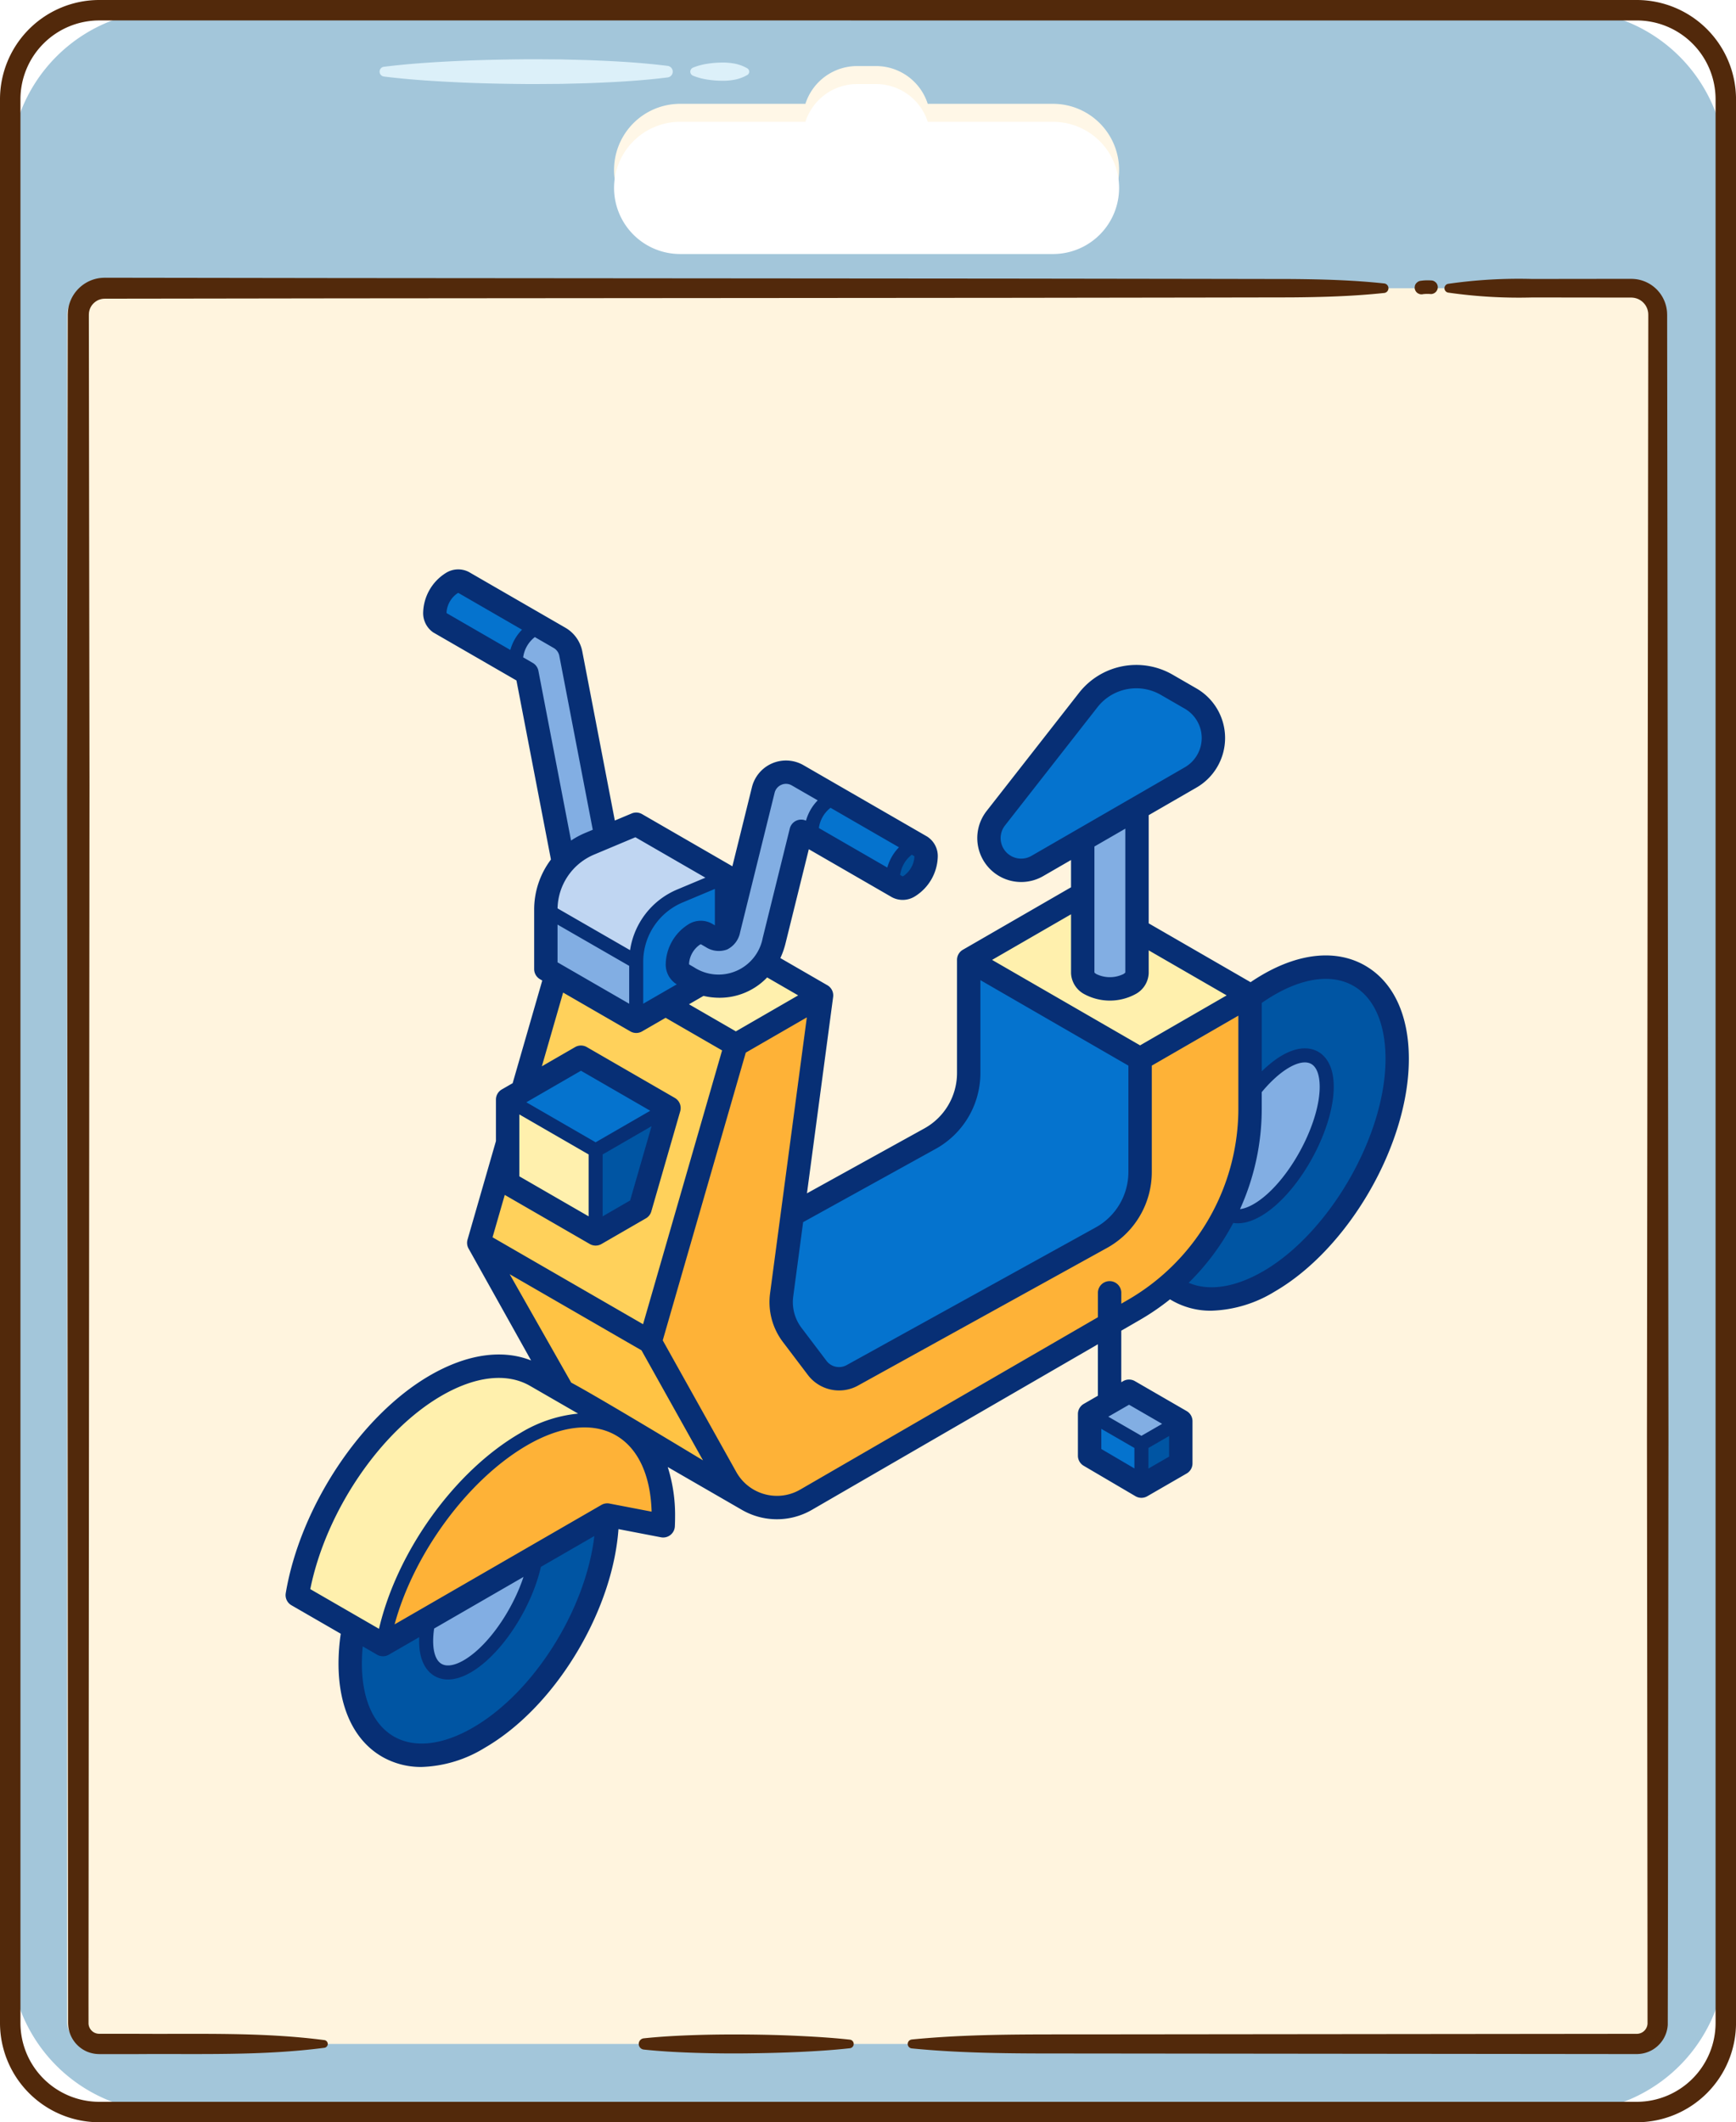 <svg xmlns="http://www.w3.org/2000/svg" xmlns:xlink="http://www.w3.org/1999/xlink" width="385.695" height="471.377" viewBox="0 0 385.695 471.377">
  <defs>
    <filter id="Union_1">
      <feOffset dy="4" input="SourceAlpha"/>
      <feGaussianBlur result="blur"/>
      <feFlood flood-opacity="0.071" result="color"/>
      <feComposite operator="out" in="SourceGraphic" in2="blur"/>
      <feComposite operator="in" in="color"/>
      <feComposite operator="in" in2="SourceGraphic"/>
    </filter>
  </defs>
  <g id="Group_427" data-name="Group 427" transform="translate(-518.054 -5103.074)">
    <g id="vibrant-06" transform="translate(518.054 5103.074)">
      <path id="Path_2398" data-name="Path 2398" d="M-34.908,0H276.065a35.092,35.092,0,0,1,35.092,35.092V431.748a35.092,35.092,0,0,1-35.092,35.092H-34.908A35.092,35.092,0,0,1-70,431.748V35.092A35.092,35.092,0,0,1-34.908,0Z" transform="translate(72.269 2.269)" fill="#a3c6da"/>
      <path id="Path_2358" data-name="Path 2358" d="M293.652,471.377H-47.957A22.068,22.068,0,0,1-70,449.335V22.043A22.068,22.068,0,0,1-47.957,0H293.652A22.068,22.068,0,0,1,315.7,22.043V449.335a22.068,22.068,0,0,1-22.044,22.043ZM-47.957,4.539a17.521,17.521,0,0,0-17.5,17.5V449.335a17.521,17.521,0,0,0,17.5,17.5H293.652a17.525,17.525,0,0,0,17.505-17.5V22.043a17.525,17.525,0,0,0-17.505-17.5Z" transform="translate(70 0)" fill="#52290b"/>
      <path id="Path_2363" data-name="Path 2363" d="M164.347,27.221a13.694,13.694,0,0,1,3.022-.839,21.317,21.317,0,0,1,3.022-.283,14.133,14.133,0,0,1,3.022.193,8.84,8.84,0,0,1,3.022,1.091.852.852,0,0,1,.283,1.172.866.866,0,0,1-.283.283,8.84,8.84,0,0,1-3.022,1.091,14.166,14.166,0,0,1-3.022.193,21.239,21.239,0,0,1-3.022-.284A13.663,13.663,0,0,1,164.347,29a.962.962,0,0,1,0-1.775Z" transform="translate(-10.388 -12.193)" fill="#dcf0f9"/>
      <path id="Path_2364" data-name="Path 2364" d="M35.1,26.381c5.253-.652,10.506-1,15.759-1.255s10.506-.363,15.759-.411c2.627-.019,5.253.024,7.882.034,2.626.078,5.253.107,7.882.233,5.253.213,10.506.545,15.759,1.2a1.293,1.293,0,0,1,0,2.565c-5.253.657-10.506.99-15.759,1.2-2.627.129-5.253.156-7.882.233-2.627.009-5.253.053-7.882.033-5.253-.048-10.506-.143-15.759-.411-5.253-.252-10.506-.6-15.759-1.255a1.093,1.093,0,0,1,0-2.17Z" transform="translate(50.198 -11.55)" fill="#dcf0f9"/>
      <path id="Path_2370" data-name="Path 2370" d="M32.668,126.063V505.515c0,2.565,2.581,4.645,5.765,4.645H380.288c3.184,0,5.766-2.08,5.765-4.646V126.062c0-3.242-3.261-5.87-7.284-5.869H39.952C35.929,120.193,32.667,122.821,32.668,126.063Z" transform="translate(-17.756 -56.182)" fill="#fff4de"/>
      <path id="Path_2371" data-name="Path 2371" d="M255.348,507.349c12.453-1.225,24.906-1.121,37.359-1.13l37.359-.039,74.719-.078,9.34-.01,2.327,0a2.5,2.5,0,0,0,1.152-.3,2.4,2.4,0,0,0,1.225-1.955l-.01-18.548-.039-37.359-.078-74.719.172-149.438.093-74.719.023-18.679.006-4.67v-1.459l-.011-.192a1.952,1.952,0,0,0-.036-.373,3.739,3.739,0,0,0-.5-1.4,3.789,3.789,0,0,0-2.365-1.725,3.676,3.676,0,0,0-.746-.1c-.094-.013-.339-.007-.52-.009h-.586l-2.335,0-18.677-.022a110.273,110.273,0,0,1-18.68-1.079.989.989,0,0,1,0-1.951,110.219,110.219,0,0,1,18.68-1.08l18.679-.023,2.335,0h.586c.207,0,.352-.007.646.009a7.8,7.8,0,0,1,1.565.2,7.954,7.954,0,0,1,6.063,6.573,5.494,5.494,0,0,1,.077.786l.017.391v1.459l.006,4.67.023,18.679.093,74.719.172,149.438L423.4,447.93l-.039,37.359-.037,18.81a6.907,6.907,0,0,1-3.536,5.622,7,7,0,0,1-3.319.864h-2.343l-9.34-.01-74.719-.078-37.359-.039c-12.453-.009-24.906.1-37.359-1.13a.991.991,0,0,1,0-1.971Z" transform="translate(-52.79 -54.355)" fill="#52290b"/>
      <path id="Path_2372" data-name="Path 2372" d="M143.387,849.35c3.814-.4,7.627-.6,11.442-.723s7.627-.152,11.441-.12,7.628.122,11.442.306,7.627.409,11.442.832a.959.959,0,0,1,0,1.908c-3.814.426-7.628.658-11.442.832s-7.628.26-11.442.306-7.627,0-11.441-.12-7.628-.32-11.442-.723a1.256,1.256,0,0,1,0-2.5Z" transform="translate(-0.342 -396.617)" fill="#52290b"/>
      <path id="Path_2373" data-name="Path 2373" d="M250.626,119.209c-6.918.741-13.835.929-20.753.985l-20.753.036-41.507.059-149.17.118-41.507.059-10.376.014c-.255,0-.329.014-.473.017a3.378,3.378,0,0,0-.388.05,3.807,3.807,0,0,0-.742.227,3.641,3.641,0,0,0-1.25.919,3.372,3.372,0,0,0-.74,1.356,3.32,3.32,0,0,0-.126.767l-.012.2v.968l.029,20.753.114,83.013-.135,166.027-.067,83.014-.017,20.753.005,5.067a2.392,2.392,0,0,0,1.445,2.069,2.742,2.742,0,0,0,.639.167c.13.013.18.014.379.021h3.243l5.188,0c13.835.1,27.671-.4,41.507,1.4a.862.862,0,0,1,0,1.709c-13.835,1.8-27.671,1.294-41.507,1.4l-5.188,0h-3.242a8.8,8.8,0,0,1-.914-.053,7.177,7.177,0,0,1-1.864-.489,6.923,6.923,0,0,1-4.207-5.988c-.021-.363-.016-.557-.017-.77v-4.54l-.017-20.753-.068-83.014L-42,228.743l.114-83.013.029-20.754V124l.021-.452a8.143,8.143,0,0,1,2.032-4.939,8.308,8.308,0,0,1,2.906-2.114,8.469,8.469,0,0,1,1.733-.526,8.149,8.149,0,0,1,.9-.115c.287-.015.645-.034.822-.028l10.376.015,41.507.059,149.17.117,41.507.059,20.753.036c6.918.053,13.836.243,20.753.984a1.065,1.065,0,0,1,0,2.116Z" transform="translate(56.912 -54.139)" fill="#52290b"/>
      <path id="Path_2397" data-name="Path 2397" d="M469.571,116.94a10.279,10.279,0,0,0-2.514.119,1.688,1.688,0,0,0-.905.695,1.123,1.123,0,0,0-.179.562,1.146,1.146,0,0,0,.027.6,1.533,1.533,0,0,0,.7.905l.361.152a1.528,1.528,0,0,0,.8,0l.16-.023-.4.053a8.691,8.691,0,0,1,1.951-.041,1.554,1.554,0,0,0,1.513-1.513,1.529,1.529,0,0,0-.443-1.07l-.306-.236a1.508,1.508,0,0,0-.764-.207Z" transform="translate(-151.642 -54.648)" fill="#52290b"/>
      <g data-type="innerShadowGroup">
        <path id="Union_1-2" data-name="Union 1" d="M14.681,37.751a14.681,14.681,0,0,1,0-29.363H42.514A12.065,12.065,0,0,1,54.005,0H58.2A12.065,12.065,0,0,1,69.691,8.389H97.524a14.681,14.681,0,0,1,0,29.363Z" transform="translate(136.428 14.673)" fill="#fff7e7"/>
        <g transform="matrix(1, 0, 0, 1, 0, 0)" filter="url(#Union_1)">
          <path id="Union_1-3" data-name="Union 1" d="M14.681,37.751a14.681,14.681,0,0,1,0-29.363H42.514A12.065,12.065,0,0,1,54.005,0H58.2A12.065,12.065,0,0,1,69.691,8.389H97.524a14.681,14.681,0,0,1,0,29.363Z" transform="translate(136.43 14.67)" fill="#fff"/>
        </g>
      </g>
    </g>
    <g id="_025-electric_bicycle" data-name="025-electric bicycle" transform="translate(565.689 5229.536)">
      <g id="Group_424" data-name="Group 424" transform="translate(18.337 2.596)">
        <path id="Path_3022" data-name="Path 3022" d="M98.718,24.619,80.673,14.2a2.634,2.634,0,0,1-1.012-2.337,8.166,8.166,0,0,1,3.676-6.371,2.594,2.594,0,0,1,2.586-.255l16.071,9.278,1.975,1.14Z" transform="translate(-49.014 -4.998)" fill="#0573ce"/>
        <path id="Path_3023" data-name="Path 3023" d="M192.194,161.81l-8.965,13.333L173.158,172.8l-25.47-1.784-12.61-20.2,19.043-10.99Z" transform="translate(-75.643 -69.783)" fill="#fff0ad"/>
        <path id="Path_3024" data-name="Path 3024" d="M222.227,223.586l30.585-16.9a16.659,16.659,0,0,0,8.6-14.582v-25.13l26.863,5.052,20.261,11.709,1.67,38.167-77.184,46.321-21.934-13.309Z" transform="translate(-112.169 -82.828)" fill="#0573ce"/>
        <path id="Path_3025" data-name="Path 3025" d="M158.19,345l-38.08-21.986.006-.006a12.836,12.836,0,0,1-4.812-4.885l-16.87-30.179,44.684,10.992Z" transform="translate(-58.036 -140.956)" fill="#ffc344"/>
        <path id="Path_3026" data-name="Path 3026" d="M376.29,366.883l2.877,11.734,8.752-5.053v-9.372Z" transform="translate(-191.546 -177.592)" fill="#0055a3"/>
        <ellipse id="Ellipse_40" data-name="Ellipse 40" cx="40.39" cy="23.319" rx="40.39" ry="23.319" transform="matrix(0.5, -0.866, 0.866, 0.5, 175.495, 145.941)" fill="#0055a3"/>
        <ellipse id="Ellipse_41" data-name="Ellipse 41" cx="19.838" cy="8.795" rx="19.838" ry="8.795" transform="translate(199.265 136.285) rotate(-61.129)" fill="#82aee3"/>
        <ellipse id="Ellipse_42" data-name="Ellipse 42" cx="40.39" cy="23.319" rx="40.39" ry="23.319" transform="matrix(0.5, -0.866, 0.866, 0.5, 0, 247.257)" fill="#0055a3"/>
        <ellipse id="Ellipse_43" data-name="Ellipse 43" cx="19.838" cy="8.795" rx="19.838" ry="8.795" transform="translate(23.798 237.671) rotate(-61.129)" fill="#82aee3"/>
        <path id="Path_3027" data-name="Path 3027" d="M155.55,182.966l2.64,56.448-21.676,9.51-38.08-21.986L117.47,160.98l16.324,9.424Z" transform="translate(-58.035 -79.948)" fill="#ffd15b"/>
        <path id="Path_3028" data-name="Path 3028" d="M370.47,161.81l-9.52,14.1H346.044l-38.08-21.986,24.426-14.1Z" transform="translate(-158.715 -69.783)" fill="#fff0ad"/>
        <path id="Path_3029" data-name="Path 3029" d="M39.852,402.534l-19.037-10.99c3.046-18.151,15.729-37.861,30.8-46.563,8.66-5,16.537-5.455,22.241-2.148L92.539,353.61Z" transform="translate(-20.739 -166.312)" fill="#fff0ad"/>
        <path id="Path_3030" data-name="Path 3030" d="M119.718,386.316c.03-.667.047-1.33.047-1.988,0-20.006-14.175-28.19-31.5-18.187-15.071,8.7-27.753,28.41-30.8,46.561l49.84-28.775Z" transform="translate(-38.349 -176.478)" fill="#feb237"/>
        <path id="Path_3031" data-name="Path 3031" d="M359.675,361.127v9.255l11.509,6.762V363.68Z" transform="translate(-183.563 -176.12)" fill="#0573ce"/>
        <path id="Path_3032" data-name="Path 3032" d="M359.675,356.449l11.509,6.644,8.752-5.053-11.5-6.65Z" transform="translate(-183.563 -171.442)" fill="#82aee3"/>
        <path id="Path_3033" data-name="Path 3033" d="M305.008,182.143l-24.427,14.1v25.13a16.662,16.662,0,0,1-8.6,14.583l-55.352,30.589a6.068,6.068,0,0,1-7.773-1.647l-5.549-7.325a12.136,12.136,0,0,1-2.356-8.931l8.861-66.5-19.04,10.993-19.04,65.956L188.6,289.273a12.937,12.937,0,0,0,17.773,4.885l72.844-42.163a51.582,51.582,0,0,0,25.791-44.671Z" transform="translate(-93.254 -90.117)" fill="#feb237"/>
        <path id="Path_3034" data-name="Path 3034" d="M368.792,80.071v45.2a3,3,0,0,1-1.761,2.466,9.466,9.466,0,0,1-8.538,0,3.01,3.01,0,0,1-1.761-2.466v-45.2a6.03,6.03,0,0,1,12.059,0Z" transform="translate(-182.149 -38.174)" fill="#82aee3"/>
        <path id="Path_3035" data-name="Path 3035" d="M320.206,87.9A7.157,7.157,0,0,1,318.148,77.3L338.72,51a13.485,13.485,0,0,1,17.365-3.37l5.349,3.088a10.114,10.114,0,0,1,0,17.518L327.363,87.9A7.156,7.156,0,0,1,320.206,87.9Z" transform="translate(-162.878 -24.612)" fill="#0573ce"/>
        <path id="Path_3036" data-name="Path 3036" d="M134.749,73.356c.794,4.118,4.824,9.777,8.453,11.875l-5.192,8.993c-6.3-3.635-12.083-11.766-13.459-18.905l-5.528-28.727L116.8,35.062l-1.395-.806h0a2.634,2.634,0,0,1-1.012-2.337,8.166,8.166,0,0,1,3.676-6.371,2.592,2.592,0,0,1,2.586-.255l3.393,1.96a5.2,5.2,0,0,1,2.5,3.515Z" transform="translate(-65.706 -14.634)" fill="#82aee3"/>
        <path id="Path_3037" data-name="Path 3037" d="M127.123,145.526V158.71L147.2,170.3l9.16-12.87Z" transform="translate(-71.82 -72.523)" fill="#82aee3"/>
        <path id="Path_3038" data-name="Path 3038" d="M147.2,108.971,136.87,113.3a15.9,15.9,0,0,0-9.747,14.659l26.136,15.06,14.013-22.46Z" transform="translate(-71.82 -54.958)" fill="#c0d6f2"/>
        <path id="Path_3039" data-name="Path 3039" d="M185.841,151.865l-20.075,11.59V150.272a15.9,15.9,0,0,1,9.747-14.659l10.328-4.332Z" transform="translate(-90.389 -65.678)" fill="#0573ce"/>
        <path id="Path_3040" data-name="Path 3040" d="M141.288,238.268l3.7,20,9.867-5.7,6.424-22.253Z" transform="translate(-78.627 -113.265)" fill="#0055a3"/>
        <path id="Path_3041" data-name="Path 3041" d="M130.333,233.826v22.7l-19.549-11.287V226.695Z" transform="translate(-63.97 -111.525)" fill="#fff0ad"/>
        <path id="Path_3042" data-name="Path 3042" d="M130.333,229.282l16.291-9.405-19.549-11.287-16.291,9.406Z" transform="translate(-63.97 -102.825)" fill="#0573ce"/>
        <path id="Path_3043" data-name="Path 3043" d="M204.885,124.139a13.078,13.078,0,0,1-7.41,9.129,12.054,12.054,0,0,1-4.736.955,13.989,13.989,0,0,1-6.979-1.942l-1.381-.8a2.632,2.632,0,0,1-.981-2.311,8.166,8.166,0,0,1,3.676-6.371,2.594,2.594,0,0,1,2.586-.255l1.293.742a2.3,2.3,0,0,0,3.853-1.641l7.667-30.99a5.195,5.195,0,0,1,7.638-3.245l1.687.974,14.6,8.429a5.192,5.192,0,0,1-5.192,8.993L210.9,99.853Z" transform="translate(-98.861 -44.262)" fill="#82aee3"/>
        <path id="Path_3044" data-name="Path 3044" d="M259.928,117.66l-18.046-10.418a2.634,2.634,0,0,1-1.013-2.337,8.166,8.166,0,0,1,3.676-6.371,2.594,2.594,0,0,1,2.586-.255l16.071,9.278,1.975,1.14Z" transform="translate(-126.476 -49.705)" fill="#0573ce"/>
        <path id="Path_3045" data-name="Path 3045" d="M279.262,127.07a8.168,8.168,0,0,0,3.68-6.37,2.231,2.231,0,0,0-3.659-2.112,8.167,8.167,0,0,0-3.676,6.371,2.634,2.634,0,0,0,1.013,2.337C276.671,127.307,277.591,128.034,279.262,127.07Z" transform="translate(-143.167 -59.341)" fill="#0055a3"/>
      </g>
      <g id="Group_426" data-name="Group 426" transform="translate(15.816 0)">
        <g id="Group_425" data-name="Group 425">
          <path id="Path_3046" data-name="Path 3046" d="M255.692,88.028c-6.248-3.607-14.334-2.912-22.767,1.958-.905.523-1.814,1.095-2.713,1.706L207.577,78.625V54.594l10.615-6.128a12.712,12.712,0,0,0,0-22.017l-5.35-3.088a16.156,16.156,0,0,0-20.709,4.019l-20.573,26.3a9.756,9.756,0,0,0,12.56,14.458l6.2-3.581v6.057L166.355,84.453a2.6,2.6,0,0,0-1.367,2.353V111.87a14.054,14.054,0,0,1-7.267,12.309l-26.07,14.41,5.817-43.623a2.606,2.606,0,0,0-1.362-2.64L125.74,86.337a17.61,17.61,0,0,0,1.142-3.241l5.182-20.935s18.484,10.671,18.513,10.687a5.131,5.131,0,0,0,5.154-.274,10.706,10.706,0,0,0,4.978-8.629,5.134,5.134,0,0,0-2.371-4.606L130.886,43.5a7.792,7.792,0,0,0-11.457,4.871l-4.349,17.578L95.013,54.36a2.6,2.6,0,0,0-2.3-.146l-3.749,1.573L81.737,18.238a7.788,7.788,0,0,0-3.754-5.273L56.531.581a5.133,5.133,0,0,0-5.173.262,10.7,10.7,0,0,0-4.973,8.619,5.2,5.2,0,0,0,2.2,4.52c.035.023.072.045.109.066L67.108,24.679s7.613,39.541,7.664,39.767A18.463,18.463,0,0,0,71.041,75.6V88.783a2.6,2.6,0,0,0,1.3,2.249l.5.291-6.577,22.8-2.415,1.394a2.6,2.6,0,0,0-1.3,2.249v9.222L56.26,148.8a2.6,2.6,0,0,0,.263,2.151l13.837,24.76c-6.415-2.548-14.274-1.412-22.449,3.308-15.36,8.871-28.843,29.22-32.06,48.383a2.6,2.6,0,0,0,1.263,2.68l10.96,6.327a45.814,45.814,0,0,0-.5,6.618c0,9.74,3.441,17.089,9.688,20.7A17.329,17.329,0,0,0,46.039,266a28.364,28.364,0,0,0,13.992-4.235c7.891-4.556,15.329-12.36,20.942-21.976,5.1-8.743,8.184-18.095,8.8-26.618l9.441,1.817a2.6,2.6,0,0,0,3.086-2.432c.033-.743.05-1.432.05-2.106a35.239,35.239,0,0,0-1.629-11.067l16.474,9.512a15.519,15.519,0,0,0,15.56-.007l63.535-36.775v11.431l-3.141,1.814a2.6,2.6,0,0,0-1.3,2.249v9.255a2.6,2.6,0,0,0,1.282,2.24l11.509,6.762a2.6,2.6,0,0,0,2.615.01l8.752-5.053a2.6,2.6,0,0,0,1.3-2.249v-9.373a2.6,2.6,0,0,0-1.3-2.249l-11.5-6.65a2.6,2.6,0,0,0-2.6,0l-.424.245V169.1l4.111-2.379a53.758,53.758,0,0,0,6.716-4.587,17.165,17.165,0,0,0,9.194,2.527,28.421,28.421,0,0,0,14.015-4.222c16.464-9.505,29.859-32.705,29.859-51.716,0-9.737-3.442-17.087-9.689-20.694Zm-23,31.774v-3.687a29.4,29.4,0,0,1,3.174-3.321c3.036-2.687,5.885-3.822,7.623-3.041,1.34.6,2.078,2.446,2.078,5.189,0,7.313-5.389,18.261-11.767,23.906-2.177,1.928-4.281,3.057-5.931,3.248a54.068,54.068,0,0,0,4.822-22.294ZM181.523,63.638a4.559,4.559,0,0,1-5.871-6.758l20.573-26.3a10.937,10.937,0,0,1,14.02-2.721l5.35,3.088a7.517,7.517,0,0,1,0,13.019Zm20.859-6.044V89.553a1.826,1.826,0,0,1-.464.356,6.883,6.883,0,0,1-5.929,0,1.858,1.858,0,0,1-.471-.363V61.557ZM190.323,76.612V89.691a5.552,5.552,0,0,0,3.06,4.716,11.961,11.961,0,0,0,11.139,0,5.537,5.537,0,0,0,3.056-4.713V84.624l17.319,10-19.234,11.1L172.781,86.742Zm-30.091,52.114a19.248,19.248,0,0,0,9.951-16.857V91.24l32.882,18.985v23.63a14.068,14.068,0,0,1-7.262,12.31l-55.353,30.589a3.491,3.491,0,0,1-4.446-.942l-5.549-7.325a9.48,9.48,0,0,1-1.851-7.02l2.195-16.473ZM129.7,94.622l-13.844,7.993L105.44,96.6l3.226-1.862a15.71,15.71,0,0,0,3.549.412,14.569,14.569,0,0,0,10.59-4.512Zm25.246-31.243.552.318a1.591,1.591,0,0,1,.019.257,5.616,5.616,0,0,1-2.381,4.122,1.757,1.757,0,0,1-.235.116l-.547-.316a6.842,6.842,0,0,1,2.592-4.5ZM136.895,52.962l15.2,8.771a10.392,10.392,0,0,0-2.594,4.5L134.3,57.458a6.845,6.845,0,0,1,2.59-4.5ZM113.913,84.432A5.353,5.353,0,0,0,116.8,80.6l7.669-30.994a2.6,2.6,0,0,1,1.508-1.758,2.551,2.551,0,0,1,2.306.141l0,0,5.754,3.321a10.4,10.4,0,0,0-2.6,4.507,2.6,2.6,0,0,0-3.6,1.74l-6.011,24.287a9.984,9.984,0,0,1-15.3,6.517l-1.05-.608a1.784,1.784,0,0,1-.016-.255,5.616,5.616,0,0,1,2.368-4.116,1.756,1.756,0,0,1,.244-.118l1.047.6A5.334,5.334,0,0,0,113.913,84.432Zm-2.721-5.368-.769-.442a5.137,5.137,0,0,0-5.173.262,10.7,10.7,0,0,0-4.973,8.619,5.192,5.192,0,0,0,2.147,4.478c.1.064.163.1.311.185l-7.462,4.308V87.012a14.3,14.3,0,0,1,8.79-13.043l7.127-2.99ZM93.531,59.5l15.554,8.98-6.226,2.611A17.409,17.409,0,0,0,92.35,84.582L76.24,75.3a13.268,13.268,0,0,1,8.151-11.963ZM92.156,88.068v8.408L76.236,87.284V78.9ZM65.748,17.9,51.6,9.725a1.678,1.678,0,0,1-.018-.262,5.613,5.613,0,0,1,2.369-4.116,1.8,1.8,0,0,1,.243-.118L68.342,13.4A10.382,10.382,0,0,0,65.748,17.9Zm6.238,4.638a2.6,2.6,0,0,0-1.252-1.758L68.6,19.543a6.844,6.844,0,0,1,2.592-4.5l4.19,2.419a2.6,2.6,0,0,1,1.251,1.757l7.43,38.619-1.683.706a18.579,18.579,0,0,0-3.142,1.687ZM84.7,127.254l-15.394-8.888,12.135-7.006,15.394,8.888Zm12.423-3.574-4.762,16.495-6.1,3.525V129.953Zm-29.375-2.615,15.394,8.888V143.7l-15.394-8.887Zm-3.238,17.876L83.4,149.848a2.6,2.6,0,0,0,2.6,0l9.867-5.7a2.6,2.6,0,0,0,1.2-1.529l6.424-22.253a2.6,2.6,0,0,0-1.2-2.97l-19.55-11.287a2.6,2.6,0,0,0-2.6,0l-7.39,4.267L77.478,94l14.937,8.624a2.6,2.6,0,0,0,2.6,0l5.232-3.021,12.547,7.244L95.237,167.662,61.795,148.354ZM21.3,226.5c3.477-17.233,15.543-35.089,29.209-42.982,7.544-4.355,14.518-5.119,19.644-2.148l10.656,6.146a30.237,30.237,0,0,0-12.818,4.3c-14.62,8.441-27.422,26.333-31.424,43.5Zm36.132,30.766c-6.76,3.9-13,4.6-17.573,1.958s-7.09-8.392-7.09-16.2c0-1.231.064-2.5.191-3.8l3.174,1.832a2.6,2.6,0,0,0,2.615.01l6.757-3.9c-.013.288-.02.572-.02.851,0,5.454,2.453,7.373,3.915,8.031a6.031,6.031,0,0,0,2.5.522c2.518,0,5.438-1.388,8.468-4.07,5.586-4.944,10.45-13.374,12.168-20.94l11.874-6.855c-1.918,16.3-13.372,34.7-26.979,42.556ZM48.6,238.02a18.618,18.618,0,0,1,.223-2.768l19.85-11.461c-2.027,6.107-6.017,12.522-10.372,16.377-3.036,2.687-5.885,3.823-7.623,3.041-1.34-.6-2.078-2.447-2.078-5.189Zm39.178-30.526a2.6,2.6,0,0,0-1.79.3L40.034,234.33c4.244-15.691,16.29-32.185,29.516-39.821,7.378-4.259,14.25-5.086,19.349-2.329h0c5.092,2.755,8,8.808,8.239,17.114Zm-8.506-26.862-13.671-24.08,29.288,16.91L108.555,197.9C101.943,193.912,85.114,183.764,79.277,180.632ZM204.4,199.692l-7.353-4.32V190.9l7.353,4.245Zm7.713-2.624-4.6,2.654v-4.574l4.6-2.654Zm-8.9-11.523,7.348,4.248-4.6,2.655L198.6,188.2ZM203,162.226l-1.511.875v-2.522a2.6,2.6,0,0,0-5.195,0v5.529l-66.139,38.282a10.305,10.305,0,0,1-5.164,1.395,10.419,10.419,0,0,1-5.17-1.378l-.025-.015a10.32,10.32,0,0,1-3.842-3.9L99.609,171.249l18.449-63.908,13.565-7.831-8.165,61.272a14.643,14.643,0,0,0,2.86,10.843l5.549,7.325a8.7,8.7,0,0,0,6.936,3.422,8.59,8.59,0,0,0,4.164-1.07l55.353-30.589a19.263,19.263,0,0,0,9.944-16.857V110.225l19.233-11.1V119.8A49.12,49.12,0,0,1,203,162.226Zm29.928-6.283c-6.2,3.579-12.041,4.439-16.466,2.513a54.441,54.441,0,0,0,9.9-13.287,6.385,6.385,0,0,0,1.01.078c2.52,0,5.47-1.389,8.5-4.066,7.068-6.255,12.818-18.026,12.818-26.24,0-5.454-2.453-7.373-3.915-8.031-2.976-1.34-6.87-.079-10.969,3.549q-.558.493-1.109,1.035V96.3c.938-.657,1.889-1.264,2.833-1.809,6.76-3.9,13-4.6,17.572-1.958s7.091,8.392,7.091,16.2c0,17.062-12.485,38.686-27.261,47.217Z" transform="translate(-15.816 0)" fill="#072f75"/>
        </g>
      </g>
    </g>
  </g>
</svg>
